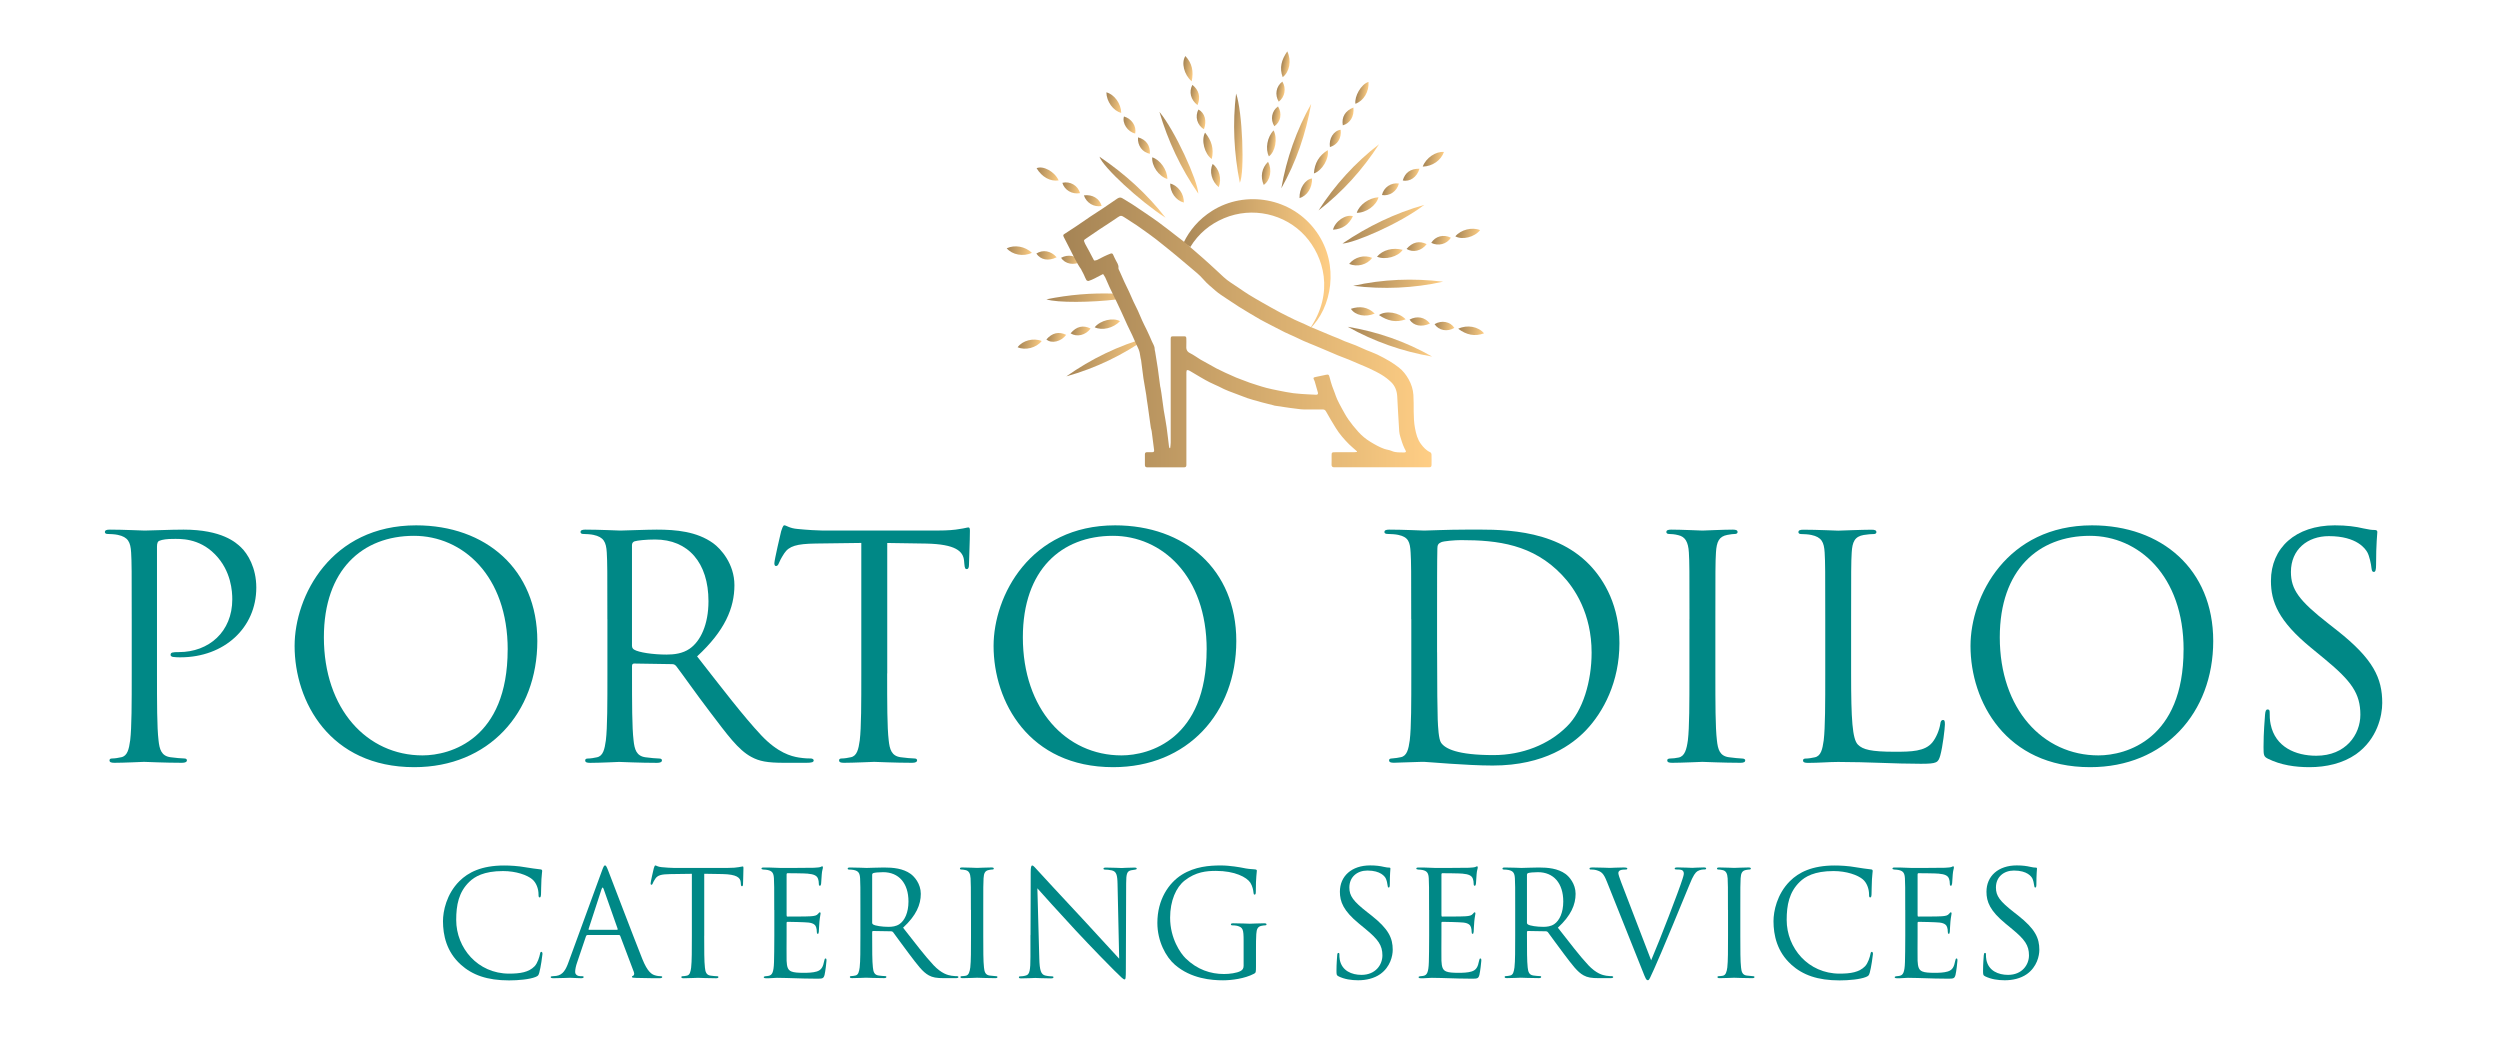 <?xml version="1.0" encoding="UTF-8"?> <svg xmlns="http://www.w3.org/2000/svg" xmlns:xlink="http://www.w3.org/1999/xlink" id="Layer_1" data-name="Layer 1" viewBox="0 0 584 243"><defs><style> .cls-1 { fill: url(#linear-gradient-38); } .cls-1, .cls-2, .cls-3, .cls-4, .cls-5, .cls-6, .cls-7, .cls-8, .cls-9, .cls-10, .cls-11, .cls-12, .cls-13, .cls-14, .cls-15, .cls-16, .cls-17, .cls-18, .cls-19, .cls-20, .cls-21, .cls-22, .cls-23, .cls-24, .cls-25, .cls-26, .cls-27, .cls-28, .cls-29, .cls-30, .cls-31, .cls-32, .cls-33, .cls-34, .cls-35, .cls-36, .cls-37, .cls-38, .cls-39, .cls-40, .cls-41, .cls-42, .cls-43, .cls-44, .cls-45, .cls-46, .cls-47, .cls-48, .cls-49, .cls-50, .cls-51, .cls-52, .cls-53, .cls-54, .cls-55, .cls-56, .cls-57, .cls-58, .cls-59 { stroke-width: 0px; } .cls-2 { fill: url(#linear-gradient-12); } .cls-3 { fill: url(#linear-gradient-17); } .cls-4 { fill: url(#linear-gradient-19); } .cls-5 { fill: url(#linear-gradient-33); } .cls-6 { fill: url(#linear-gradient); } .cls-7 { fill: url(#linear-gradient-57); } .cls-8 { fill: url(#linear-gradient-21); } .cls-9 { fill: url(#linear-gradient-6); } .cls-10 { fill: url(#linear-gradient-42); } .cls-11 { fill: url(#linear-gradient-15); } .cls-12 { fill: url(#linear-gradient-58); filter: url(#drop-shadow-1); } .cls-13 { fill: url(#linear-gradient-11); } .cls-14 { fill: url(#linear-gradient-5); } .cls-15 { fill: url(#linear-gradient-31); } .cls-16 { fill: url(#linear-gradient-34); } .cls-17 { fill: url(#linear-gradient-41); } .cls-18 { fill: url(#linear-gradient-40); } .cls-19 { fill: url(#linear-gradient-13); } .cls-20 { fill: url(#linear-gradient-23); } .cls-21 { fill: url(#linear-gradient-25); } .cls-22 { fill: url(#linear-gradient-43); } .cls-23 { fill: url(#linear-gradient-16); } .cls-24 { fill: url(#linear-gradient-22); } .cls-25 { fill: url(#linear-gradient-54); } .cls-26 { fill: url(#linear-gradient-55); } .cls-27 { fill: url(#linear-gradient-35); } .cls-28 { fill: url(#linear-gradient-50); } .cls-29 { fill: url(#linear-gradient-32); } .cls-30 { fill: url(#linear-gradient-20); } .cls-31 { fill: url(#linear-gradient-14); } .cls-32 { fill: url(#linear-gradient-2); } .cls-33 { fill: #008886; } .cls-34 { fill: url(#linear-gradient-52); } .cls-35 { fill: url(#linear-gradient-45); } .cls-36 { fill: url(#linear-gradient-7); } .cls-37 { fill: url(#linear-gradient-39); } .cls-38 { fill: url(#linear-gradient-3); } .cls-39 { fill: url(#linear-gradient-9); } .cls-40 { fill: url(#linear-gradient-27); } .cls-41 { fill: url(#linear-gradient-53); } .cls-42 { fill: url(#linear-gradient-36); } .cls-43 { fill: url(#linear-gradient-48); } .cls-44 { fill: url(#linear-gradient-49); } .cls-45 { fill: url(#linear-gradient-8); } .cls-46 { fill: url(#linear-gradient-47); } .cls-47 { fill: url(#linear-gradient-24); } .cls-48 { fill: url(#linear-gradient-26); } .cls-49 { fill: url(#linear-gradient-18); } .cls-50 { fill: url(#linear-gradient-51); } .cls-51 { fill: url(#linear-gradient-30); } .cls-52 { fill: url(#linear-gradient-44); } .cls-53 { fill: url(#linear-gradient-29); } .cls-54 { fill: url(#linear-gradient-46); } .cls-55 { fill: url(#linear-gradient-28); } .cls-56 { fill: url(#linear-gradient-56); } .cls-57 { fill: url(#linear-gradient-10); } .cls-58 { fill: url(#linear-gradient-4); } .cls-59 { fill: url(#linear-gradient-37); } </style><linearGradient id="linear-gradient" x1="-579.46" y1="-815.89" x2="-543.3" y2="-815.89" gradientTransform="translate(865.58 869.66) rotate(-.81)" gradientUnits="userSpaceOnUse"><stop offset="0" stop-color="#a58455"></stop><stop offset=".79" stop-color="#ebbe7a"></stop><stop offset="1" stop-color="#ffce85"></stop></linearGradient><linearGradient id="linear-gradient-2" x1="446.55" y1="-308.07" x2="467.15" y2="-308.07" gradientTransform="translate(-175.84 310.21) rotate(9.28)" xlink:href="#linear-gradient"></linearGradient><linearGradient id="linear-gradient-3" x1="383.55" y1="-293.92" x2="400.89" y2="-293.92" gradientTransform="translate(-175.84 310.21) rotate(9.28)" xlink:href="#linear-gradient"></linearGradient><linearGradient id="linear-gradient-4" x1="435.45" y1="-344.4" x2="446.91" y2="-344.4" gradientTransform="translate(-175.84 310.21) rotate(9.28)" xlink:href="#linear-gradient"></linearGradient><linearGradient id="linear-gradient-5" x1="376.05" y1="-306.79" x2="396.88" y2="-306.79" gradientTransform="translate(-175.84 310.21) rotate(9.28)" xlink:href="#linear-gradient"></linearGradient><linearGradient id="linear-gradient-6" x1="442.21" y1="-334.9" x2="459.61" y2="-334.9" gradientTransform="translate(-175.84 310.21) rotate(9.28)" xlink:href="#linear-gradient"></linearGradient><linearGradient id="linear-gradient-7" x1="426.03" y1="-349.63" x2="429.73" y2="-349.63" gradientTransform="translate(-175.84 310.21) rotate(9.28)" xlink:href="#linear-gradient"></linearGradient><linearGradient id="linear-gradient-8" x1="446.27" y1="-321.73" x2="466.86" y2="-321.73" gradientTransform="translate(-175.84 310.21) rotate(9.28)" xlink:href="#linear-gradient"></linearGradient><linearGradient id="linear-gradient-9" x1="395.05" y1="-343.68" x2="407.09" y2="-343.68" gradientTransform="translate(-175.84 310.21) rotate(9.28)" xlink:href="#linear-gradient"></linearGradient><linearGradient id="linear-gradient-10" x1="412.04" y1="-349.26" x2="416.4" y2="-349.26" gradientTransform="translate(-175.84 310.21) rotate(9.28)" xlink:href="#linear-gradient"></linearGradient><linearGradient id="linear-gradient-11" x1="382.91" y1="-333.98" x2="400.45" y2="-333.98" gradientTransform="translate(-175.84 310.21) rotate(9.28)" xlink:href="#linear-gradient"></linearGradient><linearGradient id="linear-gradient-12" x1="395.1" y1="-339.4" x2="399.41" y2="-339.4" gradientTransform="translate(-175.84 310.21) rotate(9.28)" xlink:href="#linear-gradient"></linearGradient><linearGradient id="linear-gradient-13" x1="444.34" y1="-338.73" x2="448.77" y2="-338.73" gradientTransform="translate(-175.84 310.21) rotate(9.28)" xlink:href="#linear-gradient"></linearGradient><linearGradient id="linear-gradient-14" x1="453.32" y1="-313.9" x2="459.64" y2="-313.9" gradientTransform="translate(-175.84 310.21) rotate(9.28)" xlink:href="#linear-gradient"></linearGradient><linearGradient id="linear-gradient-15" x1="406.18" y1="-346.39" x2="408.91" y2="-346.39" gradientTransform="translate(-175.84 310.21) rotate(9.28)" xlink:href="#linear-gradient"></linearGradient><linearGradient id="linear-gradient-16" x1="388.24" y1="-301.47" x2="393.85" y2="-301.47" gradientTransform="translate(-175.84 310.21) rotate(9.28)" xlink:href="#linear-gradient"></linearGradient><linearGradient id="linear-gradient-17" x1="383.55" y1="-314.82" x2="389.77" y2="-314.82" gradientTransform="translate(-175.84 310.21) rotate(9.28)" xlink:href="#linear-gradient"></linearGradient><linearGradient id="linear-gradient-18" x1="432.94" y1="-346.93" x2="435.49" y2="-346.93" gradientTransform="translate(-175.84 310.21) rotate(9.28)" xlink:href="#linear-gradient"></linearGradient><linearGradient id="linear-gradient-19" x1="450.67" y1="-328.4" x2="456.33" y2="-328.4" gradientTransform="translate(-175.84 310.21) rotate(9.28)" xlink:href="#linear-gradient"></linearGradient><linearGradient id="linear-gradient-20" x1="421.13" y1="-349.31" x2="422.99" y2="-349.31" gradientTransform="translate(-175.84 310.21) rotate(9.28)" xlink:href="#linear-gradient"></linearGradient><linearGradient id="linear-gradient-21" x1="457.81" y1="-351.75" x2="462.15" y2="-351.75" gradientTransform="translate(-175.84 310.21) rotate(9.28)" xlink:href="#linear-gradient"></linearGradient><linearGradient id="linear-gradient-22" x1="368.85" y1="-333.83" x2="374.39" y2="-333.83" gradientTransform="translate(-175.84 310.21) rotate(9.28)" xlink:href="#linear-gradient"></linearGradient><linearGradient id="linear-gradient-23" x1="472.1" y1="-313.66" x2="478.24" y2="-313.66" gradientTransform="translate(-175.84 310.21) rotate(9.28)" xlink:href="#linear-gradient"></linearGradient><linearGradient id="linear-gradient-24" x1="398.7" y1="-363.43" x2="401.35" y2="-363.43" gradientTransform="translate(-175.84 310.21) rotate(9.28)" xlink:href="#linear-gradient"></linearGradient><linearGradient id="linear-gradient-25" x1="421.39" y1="-368.07" x2="423.25" y2="-368.07" gradientTransform="translate(-175.84 310.21) rotate(9.28)" xlink:href="#linear-gradient"></linearGradient><linearGradient id="linear-gradient-26" x1="364.98" y1="-315.08" x2="370.96" y2="-315.08" gradientTransform="translate(-175.84 310.21) rotate(9.28)" xlink:href="#linear-gradient"></linearGradient><linearGradient id="linear-gradient-27" x1="467.96" y1="-335.97" x2="473.43" y2="-335.97" gradientTransform="translate(-175.84 310.21) rotate(9.28)" xlink:href="#linear-gradient"></linearGradient><linearGradient id="linear-gradient-28" x1="371.22" y1="-293.93" x2="376.55" y2="-293.93" gradientTransform="translate(-175.84 310.21) rotate(9.28)" xlink:href="#linear-gradient"></linearGradient><linearGradient id="linear-gradient-29" x1="382.09" y1="-352.79" x2="386.29" y2="-352.79" gradientTransform="translate(-175.84 310.21) rotate(9.28)" xlink:href="#linear-gradient"></linearGradient><linearGradient id="linear-gradient-30" x1="439.79" y1="-364.38" x2="442.27" y2="-364.38" gradientTransform="translate(-175.84 310.21) rotate(9.28)" xlink:href="#linear-gradient"></linearGradient><linearGradient id="linear-gradient-31" x1="446.61" y1="-314.02" x2="452.28" y2="-314.02" gradientTransform="translate(-175.84 310.21) rotate(9.28)" xlink:href="#linear-gradient"></linearGradient><linearGradient id="linear-gradient-32" x1="439.5" y1="-333.68" x2="443.59" y2="-333.68" gradientTransform="translate(-175.84 310.21) rotate(9.28)" xlink:href="#linear-gradient"></linearGradient><linearGradient id="linear-gradient-33" x1="409.13" y1="-339.8" x2="411.65" y2="-339.8" gradientTransform="translate(-175.84 310.21) rotate(9.28)" xlink:href="#linear-gradient"></linearGradient><linearGradient id="linear-gradient-34" x1="444.51" y1="-325.59" x2="449.59" y2="-325.59" gradientTransform="translate(-175.84 310.21) rotate(9.28)" xlink:href="#linear-gradient"></linearGradient><linearGradient id="linear-gradient-35" x1="421.02" y1="-342.2" x2="422.91" y2="-342.2" gradientTransform="translate(-175.84 310.21) rotate(9.28)" xlink:href="#linear-gradient"></linearGradient><linearGradient id="linear-gradient-36" x1="400.23" y1="-334.31" x2="404.08" y2="-334.31" gradientTransform="translate(-175.84 310.21) rotate(9.28)" xlink:href="#linear-gradient"></linearGradient><linearGradient id="linear-gradient-37" x1="430.49" y1="-340.26" x2="432.85" y2="-340.26" gradientTransform="translate(-175.84 310.21) rotate(9.28)" xlink:href="#linear-gradient"></linearGradient><linearGradient id="linear-gradient-38" x1="466.47" y1="-313.73" x2="471.18" y2="-313.73" gradientTransform="translate(-175.84 310.21) rotate(9.28)" xlink:href="#linear-gradient"></linearGradient><linearGradient id="linear-gradient-39" x1="460.53" y1="-313.83" x2="465.39" y2="-313.83" gradientTransform="translate(-175.84 310.21) rotate(9.28)" xlink:href="#linear-gradient"></linearGradient><linearGradient id="linear-gradient-40" x1="435.49" y1="-352.88" x2="437.69" y2="-352.88" gradientTransform="translate(-175.84 310.21) rotate(9.28)" xlink:href="#linear-gradient"></linearGradient><linearGradient id="linear-gradient-41" x1="375.35" y1="-331.52" x2="379.8" y2="-331.52" gradientTransform="translate(-175.84 310.21) rotate(9.28)" xlink:href="#linear-gradient"></linearGradient><linearGradient id="linear-gradient-42" x1="382.91" y1="-298.87" x2="387.34" y2="-298.87" gradientTransform="translate(-175.84 310.21) rotate(9.28)" xlink:href="#linear-gradient"></linearGradient><linearGradient id="linear-gradient-43" x1="449.49" y1="-343.23" x2="452.96" y2="-343.23" gradientTransform="translate(-175.84 310.21) rotate(9.28)" xlink:href="#linear-gradient"></linearGradient><linearGradient id="linear-gradient-44" x1="403.77" y1="-352.22" x2="406.07" y2="-352.22" gradientTransform="translate(-175.84 310.21) rotate(9.28)" xlink:href="#linear-gradient"></linearGradient><linearGradient id="linear-gradient-45" x1="457.19" y1="-331" x2="461.64" y2="-331" gradientTransform="translate(-175.84 310.21) rotate(9.28)" xlink:href="#linear-gradient"></linearGradient><linearGradient id="linear-gradient-46" x1="437.59" y1="-358.42" x2="439.8" y2="-358.42" gradientTransform="translate(-175.84 310.21) rotate(9.28)" xlink:href="#linear-gradient"></linearGradient><linearGradient id="linear-gradient-47" x1="372" y1="-315.01" x2="376.83" y2="-315.01" gradientTransform="translate(-175.84 310.21) rotate(9.28)" xlink:href="#linear-gradient"></linearGradient><linearGradient id="linear-gradient-48" x1="387.02" y1="-348.22" x2="390.28" y2="-348.22" gradientTransform="translate(-175.84 310.21) rotate(9.28)" xlink:href="#linear-gradient"></linearGradient><linearGradient id="linear-gradient-49" x1="421.19" y1="-355.73" x2="423.1" y2="-355.73" gradientTransform="translate(-175.84 310.21) rotate(9.28)" xlink:href="#linear-gradient"></linearGradient><linearGradient id="linear-gradient-50" x1="380.78" y1="-329.38" x2="385.28" y2="-329.38" gradientTransform="translate(-175.84 310.21) rotate(9.28)" xlink:href="#linear-gradient"></linearGradient><linearGradient id="linear-gradient-51" x1="462.64" y1="-333.37" x2="466.98" y2="-333.37" gradientTransform="translate(-175.84 310.21) rotate(9.28)" xlink:href="#linear-gradient"></linearGradient><linearGradient id="linear-gradient-52" x1="401.43" y1="-357.59" x2="403.72" y2="-357.59" gradientTransform="translate(-175.84 310.21) rotate(9.28)" xlink:href="#linear-gradient"></linearGradient><linearGradient id="linear-gradient-53" x1="421.28" y1="-361.6" x2="423.14" y2="-361.6" gradientTransform="translate(-175.84 310.21) rotate(9.28)" xlink:href="#linear-gradient"></linearGradient><linearGradient id="linear-gradient-54" x1="453.73" y1="-347.38" x2="457.14" y2="-347.38" gradientTransform="translate(-175.84 310.21) rotate(9.28)" xlink:href="#linear-gradient"></linearGradient><linearGradient id="linear-gradient-55" x1="377.56" y1="-296.49" x2="381.94" y2="-296.49" gradientTransform="translate(-175.84 310.21) rotate(9.28)" xlink:href="#linear-gradient"></linearGradient><linearGradient id="linear-gradient-56" x1="391.07" y1="-344.01" x2="394.42" y2="-344.01" gradientTransform="translate(-175.84 310.21) rotate(9.28)" xlink:href="#linear-gradient"></linearGradient><linearGradient id="linear-gradient-57" x1="377.86" y1="-314.94" x2="382.66" y2="-314.94" gradientTransform="translate(-175.84 310.21) rotate(9.28)" xlink:href="#linear-gradient"></linearGradient><linearGradient id="linear-gradient-58" x1="-3871.38" y1="77.5" x2="-3785.33" y2="77.5" gradientTransform="translate(4119.59)" xlink:href="#linear-gradient"></linearGradient><filter id="drop-shadow-1" filterUnits="userSpaceOnUse"><feOffset dx=".16" dy=".16"></feOffset><feGaussianBlur result="blur" stdDeviation=".48"></feGaussianBlur><feFlood flood-color="#000" flood-opacity=".45"></feFlood><feComposite in2="blur" operator="in"></feComposite><feComposite in="SourceGraphic"></feComposite></filter></defs><g><path class="cls-33" d="m30.77,144.62c0-11.24,0-13.26-.14-15.56-.14-2.45-.72-3.6-3.1-4.11-.58-.14-1.8-.22-2.45-.22-.29,0-.58-.14-.58-.43,0-.43.36-.58,1.15-.58,3.24,0,7.56.22,8.14.22,1.59,0,5.76-.22,9.08-.22,9.01,0,12.25,3.03,13.4,4.11,1.59,1.51,3.6,4.76,3.6,9.44,0,9.37-7.49,16.28-17.72,16.28-.36,0-1.15,0-1.51-.07-.36,0-.79-.14-.79-.5,0-.58.43-.65,1.95-.65,6.99,0,12.46-4.75,12.46-12.32,0-1.8-.22-6.63-4.04-10.52-3.82-3.89-8.21-3.6-9.87-3.6-1.23,0-2.45.14-3.1.43-.43.14-.58.65-.58,1.37v29.61c0,6.92,0,12.61.36,15.63.22,2.09.65,3.68,2.81,3.96,1.01.14,2.59.29,3.24.29.43,0,.58.22.58.43,0,.36-.36.58-1.15.58-3.96,0-8.5-.22-8.86-.22-.22,0-4.76.22-6.92.22-.79,0-1.15-.14-1.15-.58,0-.22.14-.43.58-.43.65,0,1.51-.14,2.16-.29,1.44-.29,1.8-1.87,2.09-3.96.36-3.03.36-8.72.36-15.63v-12.68Z"></path><path class="cls-33" d="m68.82,150.89c0-11.67,8.5-28.17,28.39-28.17,16.21,0,28.31,10.23,28.31,27.02s-11.38,29.47-28.75,29.47c-19.74,0-27.95-15.35-27.95-28.31Zm49.78.87c0-17.29-10.52-26.59-21.9-26.59-12.03,0-21.04,7.93-21.04,23.7,0,16.79,10.09,27.59,23.05,27.59,6.48,0,19.88-3.75,19.88-24.71Z"></path><path class="cls-33" d="m141.88,144.62c0-11.24,0-13.26-.14-15.56-.14-2.45-.72-3.6-3.1-4.11-.58-.14-1.8-.22-2.45-.22-.29,0-.58-.14-.58-.43,0-.43.36-.58,1.15-.58,3.24,0,7.78.22,8.14.22.79,0,6.27-.22,8.5-.22,4.54,0,9.37.43,13.19,3.17,1.8,1.3,4.97,4.83,4.97,9.8,0,5.33-2.23,10.66-8.72,16.64,5.91,7.56,10.81,13.98,14.99,18.44,3.89,4.11,6.99,4.9,8.79,5.19,1.37.22,2.38.22,2.81.22.36,0,.65.22.65.43,0,.43-.43.58-1.73.58h-5.12c-4.03,0-5.84-.36-7.71-1.37-3.1-1.66-5.62-5.19-9.73-10.59-3.03-3.96-6.41-8.79-7.85-10.66-.29-.29-.5-.43-.94-.43l-8.86-.14c-.36,0-.5.22-.5.58v1.73c0,6.92,0,12.61.36,15.63.22,2.09.65,3.68,2.81,3.96,1.01.14,2.59.29,3.24.29.43,0,.58.22.58.43,0,.36-.36.58-1.15.58-3.96,0-8.5-.22-8.86-.22-.07,0-4.61.22-6.77.22-.79,0-1.15-.14-1.15-.58,0-.22.14-.43.58-.43.65,0,1.51-.14,2.16-.29,1.44-.29,1.8-1.87,2.09-3.96.36-3.03.36-8.72.36-15.63v-12.68Zm5.76,6.27c0,.36.14.65.5.87,1.08.65,4.39,1.15,7.56,1.15,1.73,0,3.75-.22,5.4-1.37,2.52-1.73,4.4-5.62,4.4-11.1,0-9.01-4.76-14.41-12.46-14.41-2.16,0-4.11.21-4.83.43-.36.14-.58.43-.58.87v23.56Z"></path><path class="cls-33" d="m207.24,157.3c0,6.92,0,12.61.36,15.63.22,2.09.65,3.68,2.81,3.96,1.01.14,2.59.29,3.24.29.43,0,.58.22.58.43,0,.36-.36.58-1.15.58-3.96,0-8.5-.22-8.86-.22s-4.9.22-7.06.22c-.79,0-1.15-.14-1.15-.58,0-.22.14-.43.58-.43.65,0,1.51-.14,2.16-.29,1.44-.29,1.8-1.87,2.09-3.96.36-3.03.36-8.72.36-15.63v-30.47c-3.53.07-7.13.07-10.66.14-4.47.07-6.2.58-7.35,2.3-.79,1.23-1.01,1.73-1.22,2.23-.22.58-.43.72-.72.72-.22,0-.36-.22-.36-.65,0-.72,1.44-6.92,1.59-7.49.14-.43.43-1.37.72-1.37.5,0,1.22.72,3.17.86,2.09.22,4.83.36,5.69.36h27.02c2.3,0,3.96-.14,5.11-.36,1.08-.14,1.73-.36,2.02-.36.36,0,.36.43.36.87,0,2.16-.22,7.13-.22,7.93,0,.65-.22.94-.5.94-.36,0-.5-.22-.58-1.22,0-.29-.07-.5-.07-.79-.22-2.16-1.95-3.82-8.86-3.96-3.03-.07-6.05-.07-9.08-.14v30.47Z"></path><path class="cls-33" d="m232.1,150.89c0-11.67,8.5-28.17,28.39-28.17,16.21,0,28.31,10.23,28.31,27.02s-11.38,29.47-28.75,29.47c-19.74,0-27.95-15.35-27.95-28.31Zm49.78.87c0-17.29-10.52-26.59-21.9-26.59-12.03,0-21.04,7.93-21.04,23.7,0,16.79,10.09,27.59,23.05,27.59,6.48,0,19.88-3.75,19.88-24.71Z"></path><path class="cls-33" d="m329.66,144.62c0-11.24,0-13.26-.14-15.56-.14-2.45-.5-3.6-2.88-4.11-.58-.14-1.8-.22-2.45-.22-.5,0-.79-.14-.79-.43,0-.43.36-.58,1.15-.58,3.24,0,7.78.22,8.14.22.87,0,5.4-.22,9.73-.22,7.13,0,20.32-.65,28.89,8.21,3.6,3.75,6.99,9.72,6.99,18.3,0,9.08-3.75,16.07-7.78,20.32-3.1,3.24-9.58,8.28-21.83,8.28-3.1,0-6.92-.22-10.01-.43-3.17-.21-5.62-.43-5.98-.43-.14,0-1.37,0-2.88.07-1.44,0-3.1.14-4.18.14-.79,0-1.15-.14-1.15-.58,0-.22.14-.43.72-.43.79-.07,1.37-.14,2.02-.29,1.44-.29,1.8-1.87,2.09-3.96.36-3.03.36-8.72.36-15.63v-12.68Zm6.05,7.78c0,7.64.07,14.27.14,15.63.07,1.8.22,4.68.79,5.48.94,1.37,3.75,2.88,12.25,2.88,6.7,0,12.9-2.45,17.15-6.7,3.75-3.67,5.76-10.59,5.76-17.22,0-9.15-3.96-15.06-6.92-18.16-6.77-7.13-14.99-8.14-23.56-8.14-1.44,0-4.11.22-4.68.5-.65.29-.87.65-.87,1.44-.07,2.45-.07,9.8-.07,15.35v8.93Z"></path><path class="cls-33" d="m394.66,144.62c0-11.24,0-13.26-.14-15.56-.14-2.45-.86-3.68-2.45-4.04-.79-.22-1.73-.29-2.23-.29-.29,0-.58-.14-.58-.43,0-.43.36-.58,1.15-.58,2.38,0,6.92.22,7.28.22s4.9-.22,7.06-.22c.79,0,1.15.14,1.15.58,0,.29-.29.43-.58.43-.5,0-.94.07-1.8.22-1.95.36-2.52,1.59-2.67,4.11-.14,2.3-.14,4.32-.14,15.56v12.68c0,6.92,0,12.61.36,15.63.22,2.09.65,3.68,2.81,3.96,1.01.14,2.52.29,2.95.29.65,0,.86.22.86.43,0,.36-.29.58-1.08.58-3.96,0-8.57-.22-8.93-.22s-4.9.22-7.06.22c-.79,0-1.15-.14-1.15-.58,0-.22.14-.43.79-.43.43,0,1.22-.07,1.87-.22,1.44-.29,1.87-1.94,2.16-4.03.36-3.03.36-8.72.36-15.63v-12.68Z"></path><path class="cls-33" d="m432.42,157.45c0,10.59.29,15.2,1.59,16.5,1.15,1.15,3.03,1.66,8.65,1.66,3.82,0,6.99-.07,8.72-2.16.94-1.15,1.66-2.95,1.87-4.32.07-.58.22-.94.65-.94.36,0,.43.29.43,1.08s-.5,5.12-1.08,7.21c-.5,1.66-.72,1.94-4.54,1.94-6.2,0-12.32-.43-19.31-.43-2.23,0-4.39.22-7.06.22-.79,0-1.15-.14-1.15-.58,0-.22.14-.43.58-.43.65,0,1.51-.14,2.16-.29,1.44-.29,1.8-1.87,2.09-3.96.36-3.03.36-8.72.36-15.63v-12.68c0-11.24,0-13.26-.14-15.56-.14-2.45-.72-3.6-3.1-4.11-.58-.14-1.8-.22-2.45-.22-.29,0-.58-.14-.58-.43,0-.43.36-.58,1.15-.58,3.24,0,7.78.22,8.14.22s5.62-.22,7.78-.22c.79,0,1.15.14,1.15.58,0,.29-.29.43-.58.43-.5,0-1.51.07-2.38.22-2.09.36-2.67,1.59-2.81,4.11-.14,2.3-.14,4.32-.14,15.56v12.82Z"></path><path class="cls-33" d="m460.31,150.89c0-11.67,8.5-28.17,28.39-28.17,16.21,0,28.31,10.23,28.31,27.02s-11.38,29.47-28.75,29.47c-19.74,0-27.95-15.35-27.95-28.31Zm49.78.87c0-17.29-10.52-26.59-21.9-26.59-12.03,0-21.04,7.93-21.04,23.7,0,16.79,10.09,27.59,23.05,27.59,6.48,0,19.88-3.75,19.88-24.71Z"></path><path class="cls-33" d="m529.84,177.26c-1.01-.5-1.08-.79-1.08-2.74,0-3.6.29-6.48.36-7.64.07-.79.22-1.15.58-1.15.43,0,.5.22.5.79,0,.65,0,1.66.22,2.67,1.08,5.33,5.84,7.35,10.66,7.35,6.92,0,10.3-4.97,10.3-9.58,0-4.97-2.09-7.85-8.28-12.97l-3.24-2.67c-7.64-6.27-9.37-10.73-9.37-15.63,0-7.71,5.76-12.97,14.91-12.97,2.81,0,4.9.29,6.7.72,1.37.29,1.95.36,2.52.36s.72.14.72.5-.29,2.74-.29,7.64c0,1.15-.14,1.66-.5,1.66-.43,0-.5-.36-.58-.94-.07-.86-.5-2.81-.94-3.6-.43-.79-2.38-3.82-9.01-3.82-4.97,0-8.86,3.1-8.86,8.36,0,4.11,1.87,6.7,8.79,12.1l2.02,1.59c8.5,6.7,10.52,11.17,10.52,16.93,0,2.95-1.15,8.43-6.12,11.96-3.1,2.16-6.99,3.03-10.88,3.03-3.39,0-6.7-.5-9.65-1.95Z"></path><path class="cls-33" d="m107.62,225.31c-3.32-2.98-4.14-6.88-4.14-10.13,0-2.29.79-6.3,3.83-9.34,2.05-2.05,5.17-3.66,10.44-3.66,1.37,0,3.28.1,4.96.41,1.3.24,2.36.34,3.63.51.24.04.31.17.31.38,0,.27-.1.68-.17,1.92-.07,1.13-.07,3.01-.1,3.52-.04.51-.1.72-.31.72-.24,0-.27-.24-.27-.72,0-1.33-.55-2.74-1.44-3.49-1.2-1.03-3.83-1.95-6.84-1.95-4.55,0-6.67,1.34-7.87,2.5-2.5,2.4-3.08,5.44-3.08,8.93,0,6.54,5.03,12.53,12.35,12.53,2.57,0,4.59-.31,5.95-1.71.72-.75,1.16-2.26,1.27-2.87.07-.38.14-.51.34-.51.17,0,.24.24.24.51,0,.24-.41,3.22-.75,4.38-.2.65-.27.72-.89.99-1.37.55-3.97.79-6.16.79-5.13,0-8.59-1.26-11.29-3.69Z"></path><path class="cls-33" d="m137.23,218.43c-.17,0-.27.1-.34.27l-2.05,6.06c-.31.86-.48,1.68-.48,2.29,0,.68.65.99,1.23.99h.31c.34,0,.45.07.45.2,0,.21-.31.27-.62.27-.82,0-2.19-.1-2.57-.1s-2.26.1-3.87.1c-.45,0-.65-.07-.65-.27,0-.14.17-.2.48-.2.24,0,.55-.04.82-.07,1.57-.21,2.26-1.51,2.87-3.22l7.77-21.25c.41-1.13.55-1.34.75-1.34s.34.17.75,1.23c.51,1.3,5.89,15.43,7.97,20.64,1.23,3.05,2.22,3.59,2.94,3.8.51.17,1.06.21,1.33.21.21,0,.38.03.38.2,0,.21-.31.27-.68.27-.51,0-3.01,0-5.37-.07-.65-.03-1.03-.03-1.03-.24,0-.14.1-.21.24-.24.2-.07.41-.38.2-.92l-3.18-8.42c-.07-.14-.14-.21-.31-.21h-7.36Zm6.91-1.23c.17,0,.17-.1.14-.24l-3.25-9.24c-.17-.51-.34-.51-.51,0l-3.01,9.24c-.07.17,0,.24.1.24h6.54Z"></path><path class="cls-33" d="m164.5,218.6c0,3.28,0,5.99.17,7.43.1.99.31,1.75,1.34,1.88.48.07,1.23.14,1.54.14.21,0,.27.1.27.2,0,.17-.17.27-.55.27-1.88,0-4.04-.1-4.21-.1s-2.33.1-3.35.1c-.37,0-.55-.07-.55-.27,0-.1.07-.2.27-.2.31,0,.72-.07,1.03-.14.69-.14.86-.89.99-1.88.17-1.44.17-4.14.17-7.43v-14.48c-1.68.03-3.39.03-5.06.07-2.12.03-2.94.27-3.49,1.09-.38.58-.48.82-.58,1.06-.1.27-.21.34-.34.34-.1,0-.17-.1-.17-.31,0-.34.68-3.29.75-3.56.07-.21.21-.65.34-.65.24,0,.58.34,1.51.41.99.1,2.29.17,2.7.17h12.83c1.1,0,1.88-.07,2.43-.17.51-.07.82-.17.96-.17.17,0,.17.21.17.41,0,1.03-.1,3.39-.1,3.76,0,.31-.1.45-.24.45-.17,0-.24-.1-.27-.58,0-.14-.03-.24-.03-.38-.1-1.03-.92-1.81-4.21-1.88-1.44-.04-2.87-.04-4.31-.07v14.48Z"></path><path class="cls-33" d="m180.86,212.57c0-5.34,0-6.3-.07-7.39-.07-1.16-.34-1.71-1.47-1.95-.24-.07-.68-.07-.99-.1-.24-.04-.45-.07-.45-.21,0-.21.17-.27.55-.27.79,0,1.71,0,3.87.1.24,0,7.05,0,7.84-.04.75-.03,1.37-.1,1.57-.2.21-.1.27-.14.38-.14s.14.14.14.31c0,.24-.21.65-.27,1.61-.03.51-.07,1.16-.14,2.05-.03.34-.14.58-.27.58-.21,0-.27-.17-.27-.45,0-.45-.07-.85-.17-1.13-.24-.79-.96-1.13-2.46-1.26-.58-.07-4.31-.1-4.69-.1-.14,0-.21.1-.21.34v9.45c0,.24.04.34.21.34.45,0,4.65,0,5.44-.07.92-.07,1.37-.17,1.71-.58.17-.21.27-.34.41-.34.1,0,.17.07.17.27s-.17.79-.27,1.92c-.1,1.06-.1,1.85-.14,2.33-.03.34-.1.51-.24.51-.21,0-.24-.27-.24-.55,0-.31-.04-.65-.14-.96-.14-.51-.55-.99-1.78-1.13-.92-.1-4.31-.17-4.89-.17-.17,0-.24.1-.24.24v3.01c0,1.16-.03,5.13,0,5.85.07,1.4.27,2.16,1.13,2.5.58.24,1.51.31,2.84.31,1.03,0,2.16-.03,3.08-.31,1.09-.34,1.47-1.06,1.75-2.53.07-.38.14-.51.31-.51.21,0,.21.27.21.51,0,.27-.27,2.6-.45,3.32-.24.89-.51.89-1.85.89-2.53,0-3.66-.07-5-.1-1.37-.03-2.94-.1-4.28-.1-.82,0-1.64.14-2.53.1-.38,0-.55-.07-.55-.27,0-.1.17-.17.38-.2.34-.04.55-.04.79-.1.72-.17,1.16-.65,1.23-3.22.03-1.34.07-3.08.07-6.13v-6.02Z"></path><path class="cls-33" d="m200.99,212.57c0-5.34,0-6.3-.07-7.39-.07-1.16-.34-1.71-1.47-1.95-.27-.07-.85-.1-1.16-.1-.14,0-.27-.07-.27-.21,0-.21.17-.27.55-.27,1.54,0,3.7.1,3.87.1.38,0,2.98-.1,4.04-.1,2.16,0,4.45.2,6.26,1.5.85.62,2.36,2.29,2.36,4.65,0,2.53-1.06,5.06-4.14,7.91,2.81,3.59,5.13,6.64,7.12,8.76,1.85,1.95,3.32,2.33,4.17,2.46.65.1,1.13.1,1.33.1.17,0,.31.1.31.2,0,.21-.21.27-.82.27h-2.43c-1.92,0-2.77-.17-3.66-.65-1.47-.79-2.67-2.46-4.62-5.03-1.44-1.88-3.05-4.17-3.73-5.06-.14-.14-.24-.21-.44-.21l-4.21-.07c-.17,0-.24.1-.24.27v.82c0,3.28,0,5.99.17,7.43.1.99.31,1.75,1.34,1.88.48.07,1.23.14,1.54.14.21,0,.27.1.27.2,0,.17-.17.27-.55.27-1.88,0-4.04-.1-4.21-.1-.04,0-2.19.1-3.22.1-.38,0-.55-.07-.55-.27,0-.1.07-.2.27-.2.31,0,.72-.07,1.03-.14.68-.14.85-.89.99-1.88.17-1.44.17-4.14.17-7.43v-6.02Zm2.74,2.98c0,.17.07.31.24.41.51.31,2.09.55,3.59.55.82,0,1.78-.1,2.57-.65,1.2-.82,2.09-2.67,2.09-5.27,0-4.28-2.26-6.85-5.92-6.85-1.03,0-1.95.1-2.29.21-.17.07-.27.2-.27.41v11.19Z"></path><path class="cls-33" d="m226.8,212.57c0-5.34,0-6.3-.07-7.39-.07-1.16-.41-1.75-1.16-1.92-.38-.1-.82-.14-1.06-.14-.14,0-.27-.07-.27-.21,0-.21.17-.27.55-.27,1.13,0,3.29.1,3.46.1s2.33-.1,3.35-.1c.38,0,.55.07.55.27,0,.14-.14.21-.27.21-.24,0-.45.03-.85.1-.93.17-1.2.75-1.27,1.95-.07,1.1-.07,2.05-.07,7.39v6.02c0,3.28,0,5.99.17,7.43.1.99.31,1.75,1.34,1.88.48.07,1.2.14,1.4.14.31,0,.41.1.41.2,0,.17-.14.27-.51.27-1.88,0-4.07-.1-4.24-.1s-2.33.1-3.35.1c-.38,0-.55-.07-.55-.27,0-.1.07-.2.38-.2.21,0,.58-.04.89-.1.68-.14.89-.92,1.03-1.92.17-1.44.17-4.14.17-7.43v-6.02Z"></path><path class="cls-33" d="m240.73,218.43c0-12.35.07-7.9.04-14.54,0-1.34.1-1.71.38-1.71s.85.75,1.2,1.1c.51.58,5.61,6.09,10.88,11.74,3.39,3.63,7.12,7.8,8.21,8.93l-.38-17.38c-.04-2.22-.27-2.98-1.34-3.25-.62-.14-1.16-.17-1.47-.17-.38,0-.48-.1-.48-.24,0-.21.27-.24.68-.24,1.54,0,3.18.1,3.56.1s1.51-.1,2.91-.1c.38,0,.62.03.62.24,0,.14-.14.2-.38.24-.27.03-.48.07-.89.14-.96.2-1.2.72-1.2,3.08l-.07,19.99c0,2.26-.07,2.43-.31,2.43-.27,0-.68-.38-2.5-2.19-.38-.34-5.3-5.37-8.93-9.27-3.97-4.28-7.84-8.59-8.93-9.82l.45,16.39c.07,2.81.41,3.7,1.33,3.97.65.17,1.4.21,1.71.21.17,0,.27.07.27.2,0,.21-.21.27-.62.27-1.95,0-3.32-.1-3.63-.1s-1.75.1-3.28.1c-.34,0-.55-.03-.55-.27,0-.14.1-.2.27-.2.27,0,.89-.04,1.4-.21.85-.24,1.03-1.23,1.03-4.35v-5.06Z"></path><path class="cls-33" d="m293.4,225.61c0,1.54-.03,1.61-.45,1.85-2.19,1.16-5.27,1.54-7.26,1.54-2.6,0-7.46-.34-11.26-3.66-2.09-1.81-4.07-5.48-4.07-9.75,0-5.48,2.67-9.34,5.72-11.26,3.08-1.92,6.47-2.16,9.1-2.16,2.16,0,4.59.45,5.24.58.72.17,1.92.31,2.77.34.34.04.41.17.41.31,0,.48-.24,1.44-.24,4.86,0,.55-.07.72-.31.72-.17,0-.21-.2-.24-.51-.04-.48-.21-1.44-.72-2.26-.85-1.3-3.63-2.77-8.04-2.77-2.16,0-4.72.21-7.32,2.26-1.99,1.57-3.39,4.69-3.39,8.69,0,4.83,2.43,8.32,3.63,9.48,2.7,2.64,5.82,3.66,8.96,3.66,1.23,0,3.01-.21,3.9-.72.45-.24.68-.62.68-1.2v-5.82c0-2.77-.17-3.15-1.54-3.53-.27-.07-.86-.1-1.16-.1-.14,0-.27-.07-.27-.21,0-.21.17-.27.55-.27,1.54,0,3.7.1,3.87.1s2.33-.1,3.35-.1c.38,0,.55.07.55.27,0,.14-.14.21-.27.21-.24,0-.45.03-.85.1-.92.17-1.2.75-1.27,1.95-.07,1.09-.07,2.12-.07,3.56v3.83Z"></path><path class="cls-33" d="m312.71,228.08c-.48-.24-.51-.38-.51-1.3,0-1.71.14-3.08.17-3.63.03-.38.1-.55.27-.55.2,0,.24.1.24.38,0,.31,0,.79.1,1.26.51,2.53,2.77,3.49,5.06,3.49,3.29,0,4.89-2.36,4.89-4.55,0-2.36-.99-3.73-3.94-6.16l-1.54-1.27c-3.63-2.98-4.45-5.1-4.45-7.43,0-3.66,2.74-6.16,7.08-6.16,1.34,0,2.33.14,3.18.34.65.14.93.17,1.2.17s.34.07.34.24-.14,1.3-.14,3.63c0,.55-.07.79-.24.79-.21,0-.24-.17-.27-.45-.03-.41-.24-1.34-.45-1.71-.2-.38-1.13-1.81-4.28-1.81-2.36,0-4.21,1.47-4.21,3.97,0,1.95.89,3.18,4.17,5.75l.96.75c4.04,3.18,5,5.3,5,8.04,0,1.4-.55,4-2.91,5.68-1.47,1.03-3.32,1.44-5.17,1.44-1.61,0-3.18-.24-4.59-.92Z"></path><path class="cls-33" d="m333.83,212.57c0-5.34,0-6.3-.07-7.39-.07-1.16-.34-1.71-1.47-1.95-.24-.07-.68-.07-.99-.1-.24-.04-.45-.07-.45-.21,0-.21.17-.27.55-.27.79,0,1.71,0,3.87.1.24,0,7.05,0,7.84-.04.75-.03,1.37-.1,1.57-.2.21-.1.27-.14.38-.14s.14.14.14.31c0,.24-.21.65-.27,1.61-.03.51-.07,1.16-.14,2.05-.03.34-.14.58-.27.58-.21,0-.27-.17-.27-.45,0-.45-.07-.85-.17-1.13-.24-.79-.96-1.13-2.46-1.26-.58-.07-4.31-.1-4.69-.1-.14,0-.21.1-.21.34v9.45c0,.24.04.34.21.34.45,0,4.65,0,5.44-.07.92-.07,1.37-.17,1.71-.58.17-.21.27-.34.41-.34.1,0,.17.07.17.27s-.17.79-.27,1.92c-.1,1.06-.1,1.85-.14,2.33-.03.34-.1.51-.24.51-.21,0-.24-.27-.24-.55,0-.31-.04-.65-.14-.96-.14-.51-.55-.99-1.78-1.13-.92-.1-4.31-.17-4.89-.17-.17,0-.24.1-.24.24v3.01c0,1.16-.03,5.13,0,5.85.07,1.4.27,2.16,1.13,2.5.58.24,1.51.31,2.84.31,1.03,0,2.16-.03,3.08-.31,1.09-.34,1.47-1.06,1.75-2.53.07-.38.14-.51.31-.51.21,0,.21.27.21.51,0,.27-.27,2.6-.45,3.32-.24.89-.51.89-1.85.89-2.53,0-3.66-.07-5-.1-1.37-.03-2.94-.1-4.28-.1-.82,0-1.64.14-2.53.1-.38,0-.55-.07-.55-.27,0-.1.17-.17.38-.2.34-.04.55-.04.79-.1.72-.17,1.16-.65,1.23-3.22.03-1.34.07-3.08.07-6.13v-6.02Z"></path><path class="cls-33" d="m353.95,212.57c0-5.34,0-6.3-.07-7.39-.07-1.16-.34-1.71-1.47-1.95-.27-.07-.85-.1-1.16-.1-.14,0-.27-.07-.27-.21,0-.21.17-.27.55-.27,1.54,0,3.7.1,3.87.1.38,0,2.98-.1,4.04-.1,2.16,0,4.45.2,6.26,1.5.85.62,2.36,2.29,2.36,4.65,0,2.53-1.06,5.06-4.14,7.91,2.81,3.59,5.13,6.64,7.12,8.76,1.85,1.95,3.32,2.33,4.17,2.46.65.1,1.13.1,1.33.1.17,0,.31.1.31.2,0,.21-.21.27-.82.27h-2.43c-1.92,0-2.77-.17-3.66-.65-1.47-.79-2.67-2.46-4.62-5.03-1.44-1.88-3.05-4.17-3.73-5.06-.14-.14-.24-.21-.44-.21l-4.21-.07c-.17,0-.24.1-.24.27v.82c0,3.28,0,5.99.17,7.43.1.99.31,1.75,1.34,1.88.48.07,1.23.14,1.54.14.21,0,.27.1.27.2,0,.17-.17.27-.55.27-1.88,0-4.04-.1-4.21-.1-.04,0-2.19.1-3.22.1-.38,0-.55-.07-.55-.27,0-.1.07-.2.27-.2.31,0,.72-.07,1.03-.14.68-.14.85-.89.99-1.88.17-1.44.17-4.14.17-7.43v-6.02Zm2.74,2.98c0,.17.07.31.24.41.51.31,2.09.55,3.59.55.82,0,1.78-.1,2.57-.65,1.2-.82,2.09-2.67,2.09-5.27,0-4.28-2.26-6.85-5.92-6.85-1.03,0-1.95.1-2.29.21-.17.07-.27.2-.27.41v11.19Z"></path><path class="cls-33" d="m375.34,205.9c-.75-1.92-1.26-2.29-2.46-2.64-.51-.14-1.1-.14-1.3-.14s-.27-.1-.27-.24c0-.21.34-.24.89-.24,1.64,0,3.49.1,3.9.1.34,0,1.81-.1,3.12-.1.62,0,.92.07.92.24s-.1.24-.34.24c-.38,0-.99.03-1.3.17-.38.17-.45.45-.45.68,0,.31.31,1.23.68,2.19l6.98,18.17c1.98-4.59,6.57-16.53,7.32-18.99.17-.51.31-.99.31-1.3,0-.27-.1-.62-.45-.79-.41-.14-.92-.14-1.3-.14-.21,0-.38-.04-.38-.21,0-.21.2-.27.75-.27,1.37,0,2.94.1,3.35.1.21,0,1.68-.1,2.67-.1.38,0,.58.07.58.24s-.14.24-.41.24c-.24,0-.99,0-1.64.41-.45.31-.96.89-1.88,3.22-.38.96-2.09,5.06-3.83,9.27-2.09,5-3.63,8.69-4.41,10.37-.96,2.05-1.1,2.6-1.44,2.6-.41,0-.58-.48-1.23-2.12l-8.38-20.98Z"></path><path class="cls-33" d="m403.65,212.57c0-5.34,0-6.3-.07-7.39-.07-1.16-.41-1.75-1.16-1.92-.38-.1-.82-.14-1.06-.14-.14,0-.27-.07-.27-.21,0-.21.17-.27.55-.27,1.13,0,3.28.1,3.46.1s2.33-.1,3.35-.1c.38,0,.55.07.55.27,0,.14-.14.21-.27.21-.24,0-.44.03-.85.1-.92.17-1.2.75-1.27,1.95-.07,1.1-.07,2.05-.07,7.39v6.02c0,3.28,0,5.99.17,7.43.1.99.31,1.75,1.33,1.88.48.07,1.2.14,1.4.14.31,0,.41.1.41.2,0,.17-.14.27-.51.27-1.88,0-4.07-.1-4.24-.1s-2.33.1-3.35.1c-.38,0-.55-.07-.55-.27,0-.1.07-.2.38-.2.2,0,.58-.04.89-.1.68-.14.89-.92,1.03-1.92.17-1.44.17-4.14.17-7.43v-6.02Z"></path><path class="cls-33" d="m418.43,225.31c-3.32-2.98-4.14-6.88-4.14-10.13,0-2.29.79-6.3,3.83-9.34,2.05-2.05,5.17-3.66,10.44-3.66,1.37,0,3.29.1,4.96.41,1.3.24,2.36.34,3.63.51.24.04.31.17.31.38,0,.27-.1.68-.17,1.92-.07,1.13-.07,3.01-.1,3.52-.03.51-.1.72-.31.72-.24,0-.27-.24-.27-.72,0-1.33-.55-2.74-1.44-3.49-1.2-1.03-3.83-1.95-6.85-1.95-4.55,0-6.67,1.34-7.87,2.5-2.5,2.4-3.08,5.44-3.08,8.93,0,6.54,5.03,12.53,12.35,12.53,2.57,0,4.58-.31,5.95-1.71.72-.75,1.16-2.26,1.27-2.87.07-.38.14-.51.34-.51.17,0,.24.24.24.51,0,.24-.41,3.22-.75,4.38-.21.65-.27.72-.89.99-1.37.55-3.97.79-6.16.79-5.13,0-8.59-1.26-11.29-3.69Z"></path><path class="cls-33" d="m445.06,212.57c0-5.34,0-6.3-.07-7.39-.07-1.16-.34-1.71-1.47-1.95-.24-.07-.69-.07-.99-.1-.24-.04-.45-.07-.45-.21,0-.21.17-.27.55-.27.79,0,1.71,0,3.87.1.24,0,7.05,0,7.84-.04.75-.03,1.37-.1,1.57-.2.2-.1.27-.14.38-.14s.14.14.14.31c0,.24-.2.65-.27,1.61-.04.51-.07,1.16-.14,2.05-.04.34-.14.58-.27.58-.2,0-.27-.17-.27-.45,0-.45-.07-.85-.17-1.13-.24-.79-.96-1.13-2.46-1.26-.58-.07-4.31-.1-4.69-.1-.14,0-.21.1-.21.34v9.45c0,.24.03.34.21.34.45,0,4.65,0,5.44-.07.92-.07,1.37-.17,1.71-.58.17-.21.27-.34.41-.34.1,0,.17.07.17.27s-.17.79-.27,1.92c-.1,1.06-.1,1.85-.14,2.33-.04.34-.1.51-.24.51-.2,0-.24-.27-.24-.55,0-.31-.03-.65-.14-.96-.14-.51-.55-.99-1.78-1.13-.92-.1-4.31-.17-4.89-.17-.17,0-.24.1-.24.24v3.01c0,1.16-.03,5.13,0,5.85.07,1.4.27,2.16,1.13,2.5.58.24,1.51.31,2.84.31,1.03,0,2.16-.03,3.08-.31,1.1-.34,1.47-1.06,1.75-2.53.07-.38.14-.51.31-.51.2,0,.2.27.2.51,0,.27-.27,2.6-.45,3.32-.24.89-.51.89-1.85.89-2.53,0-3.66-.07-5-.1-1.37-.03-2.94-.1-4.28-.1-.82,0-1.64.14-2.53.1-.38,0-.55-.07-.55-.27,0-.1.17-.17.38-.2.34-.04.55-.04.79-.1.72-.17,1.16-.65,1.23-3.22.03-1.34.07-3.08.07-6.13v-6.02Z"></path><path class="cls-33" d="m463.75,228.08c-.48-.24-.51-.38-.51-1.3,0-1.71.14-3.08.17-3.63.04-.38.1-.55.27-.55.21,0,.24.1.24.38,0,.31,0,.79.1,1.26.51,2.53,2.77,3.49,5.06,3.49,3.28,0,4.89-2.36,4.89-4.55,0-2.36-.99-3.73-3.94-6.16l-1.54-1.27c-3.63-2.98-4.45-5.1-4.45-7.43,0-3.66,2.74-6.16,7.08-6.16,1.33,0,2.33.14,3.18.34.65.14.92.17,1.2.17s.34.07.34.24-.14,1.3-.14,3.63c0,.55-.07.79-.24.79-.2,0-.24-.17-.27-.45-.04-.41-.24-1.34-.45-1.71s-1.13-1.81-4.28-1.81c-2.36,0-4.21,1.47-4.21,3.97,0,1.95.89,3.18,4.18,5.75l.96.75c4.04,3.18,5,5.3,5,8.04,0,1.4-.55,4-2.91,5.68-1.47,1.03-3.32,1.44-5.17,1.44-1.61,0-3.18-.24-4.59-.92Z"></path></g><g><g><path class="cls-6" d="m307.54,54.17c-5.74-8.1-16.68-9.8-24.4-4.91-3.12,1.97-5.29,4.59-6.65,7.43.5.37,1.05.67,1.57,1.01,1.89-3.1,4.56-5.33,7.89-6.73,6.55-2.75,14.23-1.06,18.95,4.17,4.25,4.71,6.93,13.18,1.01,21.74,5.17-4.86,7.11-14.98,1.63-22.71Z"></path><g><path class="cls-32" d="m334.56,83.3c-6.16-3.5-12.74-5.81-19.73-6.96,6.18,3.45,12.76,5.76,19.73,6.96Z"></path><path class="cls-38" d="m268.16,78.8c-6.88,1.94-13.22,5-19.06,9.12,6.88-1.92,13.22-4.98,19.06-9.12Z"></path><path class="cls-58" d="m322.15,33.69c-5.6,4.34-10.31,9.5-14.14,15.47,5.61-4.33,10.28-9.52,14.14-15.47Z"></path><path class="cls-14" d="m260.76,69.83c-.23-.39-.4-.81-.54-1.24-5.24-.18-10.48.25-15.78,1.33,2.47.84,10.64.74,16.4.03-.03-.04-.05-.08-.08-.13Z"></path><path class="cls-9" d="m332.71,47.86c-6.83,1.95-13.15,4.99-19.11,9.03,2.54-.06,13.2-4.52,19.11-9.03Z"></path><path class="cls-36" d="m306.29,24.27c-3.44,6.17-5.75,12.74-6.97,19.71,3.48-6.15,5.72-12.75,6.97-19.71Z"></path><path class="cls-45" d="m316.11,66.77c7.06.86,14.07.57,21.02-.97-7.06-.85-14.07-.58-21.02.97Z"></path><path class="cls-39" d="m270.84,26.13c2,6.81,4.99,13.15,9.09,19.11-.17-3.14-5.47-14.77-9.09-19.11Z"></path><path class="cls-57" d="m288.75,21.85c-.84,6.96-.51,13.87.88,20.86,1.18-2.44.6-16.79-.88-20.86Z"></path><path class="cls-13" d="m272.28,50.87c-4.33-5.55-9.47-10.23-15.45-14.27.87,2.48,9.37,10.34,15.45,14.27Z"></path><path class="cls-2" d="m272.7,41.82c0-2.11-1.71-4.52-3.54-5.07-.16,2.01,1.49,4.41,3.54,5.07Z"></path><path class="cls-19" d="m316.94,49.71c2.16.04,4.59-1.7,5.08-3.63-2.24.14-4.49,1.75-5.08,3.63Z"></path><path class="cls-31" d="m322.13,73.6c1.97,1.35,3.97,1.83,6.24,1-1.54-1.63-4.6-2.13-6.24-1Z"></path><path class="cls-11" d="m283.07,37.15c.57-2.4-.07-4.36-1.57-6.17-.95,1.77-.13,4.97,1.57,6.17Z"></path><path class="cls-23" d="m255.72,76.45c1.74.84,4.33.22,5.92-1.42-1.62-.92-4.59-.21-5.92,1.42Z"></path><path class="cls-3" d="m253.45,61.26c1.54,1.58,4.18,2.05,6.12,1.12-1.28-1.47-4.04-2.01-6.12-1.12Z"></path><path class="cls-49" d="m306.93,40.52c1.94-.65,3.63-3.54,3.22-5.44-2,1.26-3.07,3-3.22,5.44Z"></path><path class="cls-4" d="m327.67,58.36c-2.29-.61-4.68.03-6,1.6,1.87.84,4.96.01,6-1.6Z"></path><path class="cls-30" d="m296.42,36.53c1.52-1.13,2.07-4.17,1.1-6.07-1.48,1.48-1.99,4.32-1.1,6.07Z"></path><path class="cls-8" d="m332.35,38.92c2.26-.05,4.28-1.47,4.96-3.42-1.92-.17-4.19,1.37-4.96,3.42Z"></path><path class="cls-24" d="m242.15,39.29c1.22,2.06,3.19,3.15,5.15,2.86-.89-2.03-3.61-3.54-5.15-2.86Z"></path><path class="cls-20" d="m340.64,76.8c1.93,1.45,3.85,1.85,6.04,1.07-1.35-1.6-3.95-2.08-6.04-1.07Z"></path><path class="cls-47" d="m278.38,19c.5-2.32.09-4.24-1.47-5.91-1.01,1.53-.33,4.35,1.47,5.91Z"></path><path class="cls-21" d="m300.71,12c-1.35,1.95-1.88,3.85-1.07,6.03,1.61-1.24,2.11-3.87,1.07-6.03Z"></path><path class="cls-48" d="m241.06,59.06c-1.63-1.52-4.01-1.93-5.89-1.06,1.3,1.53,3.88,2.02,5.89,1.06Z"></path><path class="cls-40" d="m345.75,53.75c-1.87-.76-4.51-.09-5.78,1.46,1.64.91,4.49.19,5.78-1.46Z"></path><path class="cls-55" d="m243.35,79.66c-1.97-.79-4.47-.12-5.63,1.45,1.76.81,4.38.15,5.63-1.45Z"></path><path class="cls-53" d="m261.92,26.37c-.03-2.14-1.62-4.34-3.47-4.8.03,2.15,1.6,4.32,3.47,4.8Z"></path><path class="cls-51" d="m319.69,19.14c-1.74.5-3.34,3.44-3.06,5.11,1.92-.7,3.21-2.81,3.06-5.11Z"></path><path class="cls-15" d="m321.14,73.25c-1.67-1.61-3.51-1.78-5.57-1.11,1,1.54,3.39,2.03,5.57,1.11Z"></path><path class="cls-29" d="m311.39,53.66c2.21-.12,3.71-1.21,4.66-3.15-1.67-.52-4.16,1.15-4.66,3.15Z"></path><path class="cls-5" d="m284.7,43.73c.75-1.97.11-4.29-1.42-5.44-.83,1.74-.25,4.05,1.42,5.44Z"></path><path class="cls-16" d="m315.16,61.65c1.91.81,4.22.18,5.38-1.41-1.81-.78-4.07-.21-5.38,1.41Z"></path><path class="cls-27" d="m296.21,37.8c-1.48,1.47-1.83,3.49-1,5.4,1.55-1.07,2.02-3.51,1-5.4Z"></path><path class="cls-42" d="m276.54,47.32c.09-2.02-1.37-4.01-3.18-4.44-.03,2.04,1.32,3.95,3.18,4.44Z"></path><path class="cls-59" d="m303.57,46.28c1.81-.55,2.99-2.43,2.93-4.59-1.61.19-3.01,2.34-2.93,4.59Z"></path><path class="cls-1" d="m335.11,75.72c.96,1.48,3,1.87,4.63.87-.97-1.48-2.98-1.85-4.63-.87Z"></path><path class="cls-37" d="m334.04,75.58c-1.22-1.53-3.02-1.85-4.77-.92.94,1.45,2.79,1.83,4.77.92Z"></path><path class="cls-18" d="m310.67,34.35c1.8-.53,2.75-2.1,2.51-4.04-1.61.2-2.81,2.07-2.51,4.04Z"></path><path class="cls-17" d="m248.17,42.71c.48,1.69,2.28,2.75,4.12,2.41-.46-1.77-2.34-2.87-4.12-2.41Z"></path><path class="cls-10" d="m254.77,76.74c-1.77-.86-3.32-.49-4.68,1.13,1.48.94,3.52.44,4.68-1.13Z"></path><path class="cls-22" d="m322.83,45.56c1.75.32,3.48-.85,3.96-2.69-1.83-.28-3.56.9-3.96,2.69Z"></path><path class="cls-52" d="m281.25,30.18c.71-1.99.19-3.78-1.28-4.6-.89,1.58-.32,3.7,1.28,4.6Z"></path><path class="cls-35" d="m333.27,57.03c-1.7-.86-3.32-.48-4.69,1.11,1.48.95,3.51.47,4.69-1.11Z"></path><path class="cls-54" d="m316.16,25.12c-1.94.76-2.8,2.24-2.48,4.16,1.72-.48,2.72-2.12,2.48-4.16Z"></path><path class="cls-46" d="m246.84,60.1c-1.36-1.52-3.2-1.85-4.75-.87,1,1.48,2.8,1.83,4.75.87Z"></path><path class="cls-43" d="m265.19,31.19c.33-1.73-.83-3.47-2.63-3.98-.48,1.57.86,3.59,2.63,3.98Z"></path><path class="cls-44" d="m298.55,24.86c-1.48,1.04-1.85,3.07-.86,4.63,1.5-1.02,1.86-2.97.86-4.63Z"></path><path class="cls-28" d="m257.35,48.12c-.49-1.75-2.18-2.76-4.15-2.48.58,1.76,2.35,2.82,4.15,2.48Z"></path><path class="cls-50" d="m334.34,56.73c1.62.84,3.64.31,4.59-1.2-1.71-.86-3.63-.36-4.59,1.2Z"></path><path class="cls-34" d="m279.74,24.56c.78-1.85.33-3.55-1.2-4.73-.85,1.63-.41,3.47,1.2,4.73Z"></path><path class="cls-41" d="m298.72,23.75c1.45-1.1,1.81-3.12.84-4.69-1.46,1.09-1.82,3.11-.84,4.69Z"></path><path class="cls-25" d="m331.59,39.41c-2.12,0-3.35.89-3.9,2.74,1.64.39,3.33-.77,3.9-2.74Z"></path><path class="cls-26" d="m249.06,78.22c-1.72-.83-3.27-.47-4.62,1.07,1.17,1.06,3.44.53,4.62-1.07Z"></path><path class="cls-56" d="m265.84,32.09c-.16,1.91,1.01,3.48,2.77,3.84.14-1.9-.91-3.38-2.77-3.84Z"></path><path class="cls-7" d="m252.57,61.11c-1.23-1.45-3.08-1.77-4.71-.88.95,1.44,2.98,1.84,4.71.88Z"></path></g></g><path class="cls-12" d="m248.28,55.1c.46.91.92,1.83,1.4,2.73.32.6,1.68,3.52,2.72,4.92.02.09.07.2.14.31.21.34.37.71.55,1.07.18.37.31.78.53,1.13.08.13.38.25.53.2.46-.14.91-.34,1.35-.56.67-.33,1.32-.68,2.02-1.05.19.3.39.55.52.83.34.73.64,1.47.97,2.2.31.68.64,1.35.97,2.02.21.43.43.85.63,1.28.4.84.8,1.68,1.19,2.53.48,1.06.95,2.13,1.44,3.18.34.74.73,1.46,1.07,2.21.33.71.64,1.44.96,2.16.18.39.39.77.55,1.17.11.27.2.56.26.85.09.41.14.82.21,1.24.03.16.08.31.11.47.18,1.39.34,2.79.54,4.18.2,1.31.45,2.62.66,3.93.06.39.09.78.15,1.16.06.46.15.91.21,1.37.22,1.53.43,3.06.64,4.6.03.2.05.4.09.6.05.24.15.47.18.72.2,1.48.37,2.96.57,4.43.05.38-.12.5-.46.49-.39,0-.78,0-1.17,0-.34,0-.52.13-.52.48,0,.84,0,1.68,0,2.52,0,.38.19.54.57.54,2.86,0,5.71,0,8.57,0,.37,0,.54-.16.55-.51,0-.16,0-.32,0-.48,0-7.08,0-14.16,0-21.23,0-.17.08-.49.14-.5.2-.02.42.05.6.15.9.52,1.78,1.06,2.67,1.58.66.38,1.31.76,1.99,1.1.72.36,1.46.67,2.18,1.01.41.19.81.42,1.23.61.36.17.74.33,1.11.47.87.34,1.75.66,2.62.99.57.21,1.13.44,1.7.64.43.15.88.29,1.32.41.72.21,1.44.41,2.16.6.86.23,1.73.44,2.6.66.08.02.16.07.25.08,1.14.17,2.29.35,3.43.51.67.1,1.35.18,2.03.26.47.06.95.13,1.43.13,1.46.02,2.93.01,4.39,0,.39,0,.59.13.79.5.72,1.31,1.5,2.59,2.28,3.86.86,1.4,1.94,2.62,3.09,3.78.58.58,1.23,1.09,1.84,1.64,0,.04,0,.08,0,.13-.22.03-.44.08-.67.08-1.45,0-2.9,0-4.35,0-.89,0-.91.03-.91.89,0,.67.02,1.34-.01,2-.02.44.19.61.58.63.19,0,.38,0,.57,0,7.19,0,14.39,0,21.58,0,.49,0,.62-.12.63-.61,0-.8.02-1.6-.01-2.39,0-.18-.14-.44-.29-.51-.94-.42-1.6-1.15-2.18-1.93-.81-1.09-1.14-2.37-1.39-3.72-.48-2.57-.2-5.15-.37-7.72-.09-1.3-.46-2.51-1.1-3.65-.6-1.07-1.33-2.03-2.3-2.78-.69-.54-1.42-1.04-2.17-1.49-.95-.56-1.92-1.08-2.92-1.56-.8-.38-1.65-.67-2.47-1.01-.45-.19-.9-.39-1.34-.59-.39-.17-.78-.36-1.18-.52-.86-.33-1.73-.64-2.58-.97-.48-.19-.94-.43-1.42-.63-.48-.2-.97-.37-1.44-.57-.91-.38-1.82-.77-2.74-1.15-.77-.32-1.54-.63-2.31-.96-.49-.21-.96-.46-1.44-.68-.45-.21-.92-.4-1.37-.6-.34-.15-.69-.29-1.02-.46-1.11-.55-2.23-1.08-3.32-1.66-1.39-.74-2.77-1.52-4.14-2.3-1.09-.62-2.17-1.24-3.23-1.9-.72-.44-1.42-.94-2.12-1.41-.68-.46-1.36-.93-2.05-1.37-1.19-.76-2.17-1.76-3.19-2.71-1.14-1.07-2.3-2.11-3.47-3.15-1.24-1.1-2.5-2.19-3.76-3.26-.56-.48-1.15-.92-1.74-1.37-1.55-1.2-3.09-2.41-4.67-3.58-1.09-.81-2.22-1.55-3.34-2.32-.94-.64-1.88-1.28-2.83-1.9-.76-.49-1.55-.94-2.32-1.42-.44-.28-.82-.17-1.21.09-1.11.75-2.21,1.52-3.32,2.26-.96.64-1.93,1.25-2.89,1.89-1.11.75-2.21,1.52-3.32,2.27-.94.64-1.89,1.26-2.86,1.87-.26.16-.24.34-.14.55Zm7.28,5.68s-.05.03-.08.04c-.45-.93-2.14-4-2.15-4.02-.41-.96-.41-.79.48-1.42.94-.66,1.9-1.3,2.86-1.95.69-.47,1.4-.91,2.1-1.37.73-.49,1.47-.96,2.19-1.47.62-.44.88-.43,1.5-.01.97.65,1.96,1.26,2.93,1.9.63.42,1.25.88,1.87,1.32.91.66,1.83,1.3,2.72,2,1.53,1.2,3.04,2.43,4.54,3.66,1.04.85,2.07,1.71,3.08,2.59,1.15,1,2.39,1.92,3.36,3.06.86,1.01,1.87,1.8,2.84,2.65.78.69,1.7,1.24,2.57,1.84.95.65,1.91,1.28,2.89,1.9.8.51,1.62.99,2.43,1.48.84.5,1.67,1.01,2.53,1.49.9.5,1.83.96,2.74,1.44.97.5,1.94,1.02,2.92,1.5.73.36,1.49.67,2.23,1.01.73.34,1.45.69,2.18,1.03.48.22.98.41,1.47.62.42.18.85.34,1.28.52.94.39,1.88.79,2.82,1.19.85.36,1.68.73,2.53,1.08.85.35,1.72.65,2.57,1,.86.35,1.71.73,2.57,1.1.71.31,1.44.58,2.14.92,1.01.49,2.03.96,2.98,1.55.77.47,1.5,1.04,2.15,1.66.91.87,1.35,2.02,1.43,3.27.18,2.75.26,5.5.47,8.25.07.86.41,1.7.66,2.54.14.48.36.94.56,1.4.07.16.17.3.24.46.05.12.14.3.09.38-.05.09-.24.15-.37.15-.99-.04-1.99.07-2.95-.36-.54-.24-1.17-.29-1.74-.49-.54-.19-1.06-.43-1.56-.69-.56-.29-1.11-.61-1.65-.94-1.07-.65-2.03-1.44-2.86-2.37-.81-.9-1.58-1.84-2.27-2.83-.59-.83-1.06-1.74-1.56-2.63-.38-.69-.75-1.38-1.08-2.1-.23-.49-.39-1.02-.58-1.53-.2-.54-.43-1.07-.61-1.61-.22-.67-.42-1.35-.59-2.04-.14-.59-.28-.69-.88-.55-.82.19-1.64.35-2.46.52-.45.09-.51.22-.3.62.06.11.12.23.16.36.26.88.51,1.77.76,2.65.09.33-.08.51-.41.5-.56-.02-1.13-.04-1.69-.08-1.21-.08-2.44-.12-3.64-.28-1.23-.16-2.45-.42-3.67-.66-.88-.17-1.75-.36-2.62-.58-.72-.18-1.44-.42-2.15-.64-.58-.18-1.16-.36-1.72-.56-.64-.23-1.26-.47-1.89-.71-.44-.17-.89-.33-1.33-.51-.85-.37-1.71-.75-2.55-1.14-.69-.32-1.38-.65-2.06-1-.67-.35-1.32-.74-1.99-1.11-.57-.32-1.14-.61-1.7-.94-.82-.5-1.6-1.09-2.46-1.51-.85-.41-.91-1.05-.86-1.82.03-.53,0-1.07,0-1.61,0-.34-.12-.51-.48-.5-.84.01-1.68,0-2.52,0-.58,0-.65.09-.65.66,0,8.06,0,16.13,0,24.19,0,.42-.08.84-.12,1.26-.05,0-.11,0-.16.01-.04-.14-.11-.27-.12-.41-.19-1.48-.34-2.96-.55-4.44-.18-1.26-.42-2.51-.63-3.76,0-.03-.02-.06-.02-.08-.19-1.36-.37-2.72-.56-4.08-.06-.43-.14-.86-.21-1.28-.02-.11-.07-.22-.08-.34-.19-1.43-.36-2.87-.57-4.3-.18-1.27-.4-2.54-.61-3.81-.03-.21-.13-.43-.12-.64.02-.69-.41-1.22-.65-1.81-.35-.87-.76-1.71-1.15-2.56-.19-.41-.41-.82-.61-1.23-.17-.35-.34-.69-.5-1.05-.34-.76-.65-1.54-1-2.3-.34-.74-.73-1.46-1.07-2.2-.34-.73-.64-1.48-.98-2.21-.36-.77-.74-1.52-1.1-2.29-.33-.71-.64-1.44-.96-2.16-.06-.13-.13-.26-.18-.39-.1-.25-.3-.53-.26-.76.1-.74-.37-1.24-.64-1.83-.18-.39-.41-.77-.56-1.17-.13-.36-.34-.46-.66-.33-.51.2-1.01.41-1.5.65-.72.35-1.43.73-2.15,1.09Z"></path></g></svg> 